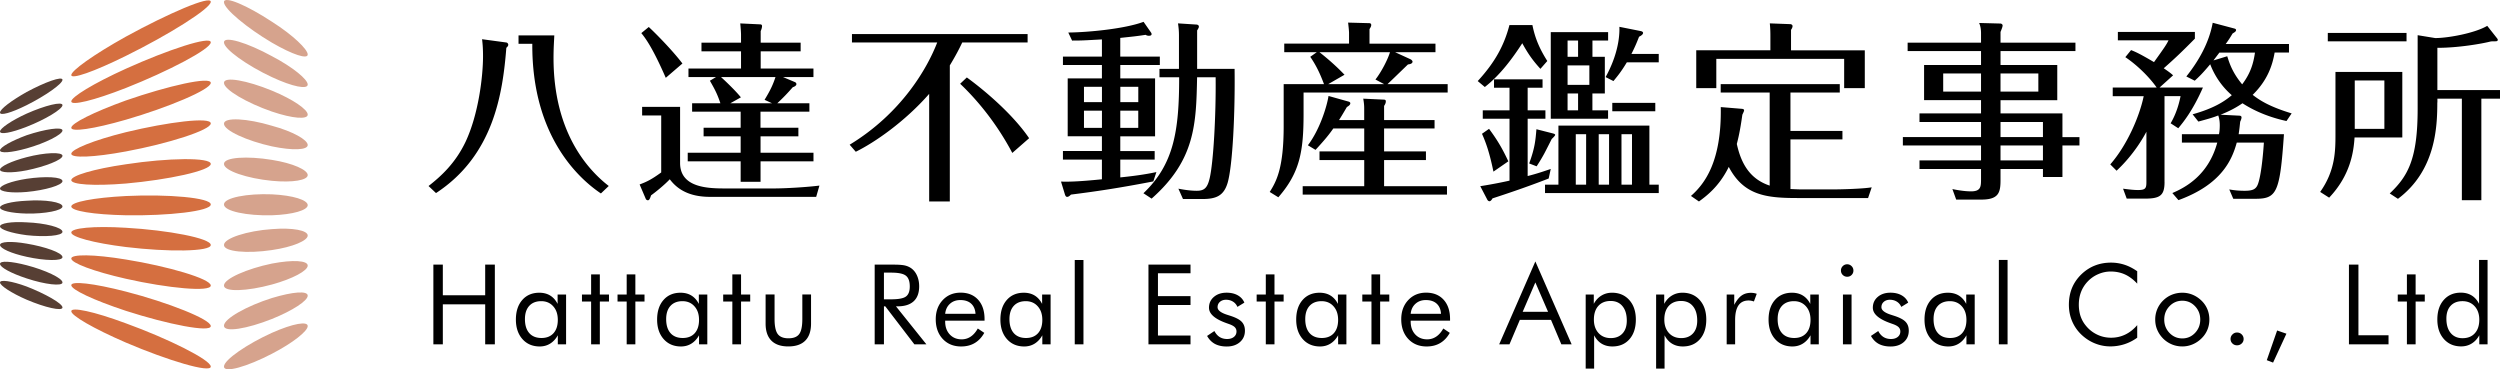 <svg xmlns="http://www.w3.org/2000/svg" viewBox="0 0 740.12 109.32"><path d="M149.9 12.58c.34.05.57.4.57.67 0 .34-.23.57-.57.91-1.07 13.58-3.79 31.86-20.82 43l-2.21-2.09c3.62-2.83 7.92-6.68 10.98-13.13 3.85-8.21 5.15-19.41 5.15-25.29 0-2.72-.17-4.02-.28-5.04l7.18.97zm14.2-2.1c-.06 1.59-.23 3.67-.23 6.67 0 21.39 9.56 32.65 16.35 37.91l-2.32 2.21c-6.16-4.13-20.48-16.63-20.31-44.3h-4.08v-2.49h10.59zm37.24 21.16v16.63c0 7.52 8.77 7.52 13.69 7.52h14.09c3.51 0 10.01-.4 13.47-.85l-.96 3.34h-31.4c-4.98 0-9.11-1.42-11.94-5.21-1.7 1.81-4.36 3.91-5.54 4.76-.28.85-.51 1.47-.96 1.47-.06 0-.51-.11-.62-.45l-1.81-4.24c2.09-.79 3.45-1.42 6.39-3.56V34.19h-5.65v-2.55h11.24zm-4.24-8.6c-3.9-8.94-6-11.71-7.24-13.24l2.21-1.81c2.32 2.15 7.18 7.13 9.96 10.81l-4.93 4.24zm28.06 14.77h11.2v2.55h-11.2v4.86h15.67v2.55h-15.67v6.05h-5.89v-6.05H203.6v-2.55h15.67v-4.86H208.3v-2.55h10.97v-4.75H204.9v-2.49h8.37c-.91-2.72-1.59-4.02-3.11-6.67l1.81-1.08h-8.15v-2.54h15.56v-5.09h-11.71v-2.55h11.71v-2.37c0-.62-.11-2.15-.23-3.34l5.88.28c.23 0 .57.06.57.51s-.22 1.13-.4 1.47v3.45h11.83v2.55H225.2v5.09h15.62v2.54h-9l3.62 1.53c.11.06.34.34.34.51 0 .57-.74.85-1.08.96-1.64 1.87-2.72 3-4.58 4.75h9.5v2.49h-14.48v4.75zm-8.94-7.24h12.34l-2.21-1.02c1.93-3.17 2.55-4.7 3.23-6.73h-16.12c.45.4 4.01 3.68 5.88 6l-3.12 1.75zm64.97 29.08h-6.11V27.79c-7.13 8.15-16.01 14.32-21.73 17.14l-1.81-2.09c15.45-9.39 23.03-22.75 25.92-30.27h-25.24v-2.49h52v2.49h-19.35c-.85 1.81-1.93 3.9-3.68 6.79v40.29zm18.5-14.37c-4.47-8.49-10.18-15.5-15.44-20.48l1.98-1.87c6.05 4.41 13.91 11.32 18.44 17.99l-4.98 4.36zm31.97-28.52h11.71v2.49h-11.71v3.96h10.3v17.15h-10.3v4.36h10.18v2.54h-10.18v5.26c3.45-.34 7.35-.85 10.69-1.58l-.91 2.77c-10.3 1.98-16.75 2.94-24.38 3.9-.23.23-.68.68-1.14.68-.34 0-.51-.34-.62-.63l-1.19-3.9c2.77.11 6.4-.11 12.11-.68v-5.83h-11.54v-2.54h11.54v-4.36h-10.13V23.21h10.13v-3.96h-11.54v-2.49h11.54v-5.09c-5.26.28-5.71.34-8.83.34l-1.13-2.38c5.88-.06 16.69-1.08 22.29-3.17l2.21 3.17c.11.17.17.34.17.45 0 .45-.51.51-.79.51-.4 0-.74-.11-.96-.28-3 .45-3.79.51-7.53.91v5.54zm-5.43 8.94h-5.32v4.53h5.32V25.7zm-5.32 12.16h5.32v-5.09h-5.32v5.09zm16.08-12.16h-5.32v4.53h5.32V25.7zm-5.33 12.16h5.32v-5.09h-5.32v5.09zm6.85 19.35c8.99-8.54 10.58-18.39 10.58-34.34h-5.83v-2.49h5.77v-9.84c0-1.13-.06-2.09-.28-3.62l5.26.34c.4 0 .91.11.91.62 0 .17 0 .34-.51 1.13v11.37h11.09c.17 12.96-.57 28.52-2.04 33.67-1.13 3.9-3.39 4.87-7.47 4.87h-5.77l-1.36-3.06c2.88.57 4.64.62 5.43.62 2.26 0 3.17-.85 3.85-3.79 1.07-4.64 1.87-18.33 1.75-29.82h-5.49c-.28 13.75-.51 24.5-13.47 35.93l-2.42-1.59zm86.46-44.3v2.55h-11.94l4.58 2.1c.23.11.57.45.57.67 0 .68-.91.79-1.36.85-3.45 3.34-5.49 5.32-6.06 5.83h17.82v2.49h-42.66v6.34c0 11.2-1.13 17.37-7.47 24.67l-2.55-1.58c2.04-3.23 4.13-7.18 4.13-19.46V24.91h11.94c-1.19-3.17-2.32-5.54-4.07-8.09l1.92-1.36h-9.62v-2.55h19.18V9.69c0-.51-.17-2.15-.28-3l6.34.17c.28 0 .51.23.51.51 0 .45-.23.79-.51 1.25v4.3h19.53zm-21.1 22.64v-3.17c0-.85 0-1.53-.28-3.17l6 .28c.45 0 .68.11.68.51 0 .45-.17.85-.51 1.36v4.19h14.94v2.49h-14.94v6.79h12.39v2.55h-12.39v7.75h18.62v2.49h-42.72v-2.49h18.22v-7.75h-13.24v-2.55h13.24v-6.79h-9.16c-1.13 1.64-2.49 3.34-5.26 6.33l-2.26-1.36c3.51-4.64 5.6-11.37 6.11-14.6l6.05 1.7c.17.06.4.23.4.45 0 .51-.56.85-1.02 1.13-1.36 2.32-1.81 3.06-2.32 3.85h7.45zm-13.24-20.09c2.6 2.04 5.09 4.24 7.41 6.67l-4.81 2.77h16.52l-2.55-1.36c1.81-2.32 3.68-5.99 4.3-8.09h-20.87zm63.04-8.04c.79 3.96 2.15 7.07 4.41 10.64l-2.04 2.32c-2.37-2.6-3.73-4.58-5.37-7.58-2.83 4.36-6.45 9.34-11.09 12.96l-2.1-1.76c5.26-5.71 7.87-10.75 9.39-16.58h6.8zm-6.79 18.56h-4.58v-2.49h14.37v2.49h-4.41v6.68h5.26v2.49h-5.26v16.97c2.88-.74 4.64-1.36 6.84-2.1l-.62 2.83c-6.39 2.49-12.28 4.47-16.63 5.88-.23.45-.57.85-.91.85-.23 0-.51-.23-.62-.45l-2.09-4.01c4.02-.63 7.13-1.3 8.66-1.64V35.15h-7.92v-2.49h7.92v-6.68zm-6.05 12.16c2.66 3.57 4.13 6.23 5.71 9.62l-4.41 3.05c-1.13-5.48-2.15-8.43-3.39-11.2l2.09-1.47zm18.9 1.36c.4.11.68.23.68.45 0 .17-.56.79-1.02 1.19-.28.57-1.98 3.91-2.26 4.42-.96 1.75-1.7 2.88-2.21 3.68l-2.21-.85c1.7-4.64 1.87-6.84 2.15-10.13l4.87 1.24zm1.64 15.17V37.19h26.93v17.48h2.77v2.49H457.4v-2.49h3.97zm13.74-37.85v10.86h-3.68v4.98h4.64v2.49H459.1V9.52h16.98v2.49h-4.64v4.81h3.67zm-7.92-4.81h-3.11v4.81h3.11v-4.81zm-3.11 13.12h6.45v-5.77h-6.45v5.77zm0 7.53h3.11v-4.98h-3.11v4.98zm5.49 7.07h-3.06v14.94h3.06V39.73zm6.79 0h-3.06v14.94h3.06V39.73zm-1.02-16.91c4.53-8.21 4.08-14.26 4.08-14.88l6.22 1.24c.28.06.79.17.79.57 0 .45-.62.85-1.19 1.13-.68 1.76-1.25 3.11-2.26 5.09h8.09v2.49h-9.45c-1.76 2.94-2.95 4.3-3.96 5.54l-2.32-1.18zm14.71 10.12h-12.73v-2.49h12.73v2.49zm-6.9 6.79h-3.11v14.94h3.11V39.73zM523.9 27.4h-14.49v-2.49h35.25v2.49h-14.6v11.37h15.39v2.49h-15.39v14.71c.51 0 2.32.11 3.51.11h8.71c2.83 0 9.11-.17 11.83-.62l-1.07 3.17h-20.76c-9.22 0-16.01-.68-20.48-9.22-2.89 5.94-6.84 8.77-8.83 10.24l-2.37-1.64c4.07-3.57 9.11-10.18 8.83-26.31l6.16.51c.23 0 .74.11.74.39s-.06.4-.51 1.36c-.68 4.87-1.19 6.9-1.64 8.66 1.3 5.94 3.96 10.41 9.73 12.33V27.4zm28.17-12.51v11.2h-6.11v-8.66h-37.85v8.66h-5.94v-11.2h21.95v-4.18c0-.79 0-2.04-.17-3.79l6.11.23c.17 0 .62.17.62.57 0 .45-.28.85-.45 1.13v6.05h21.84zm63.55 25.69v2.49h-5.04v9.34h-5.77v-2.38h-12.56v3.34c0 3.74-.62 5.72-5.71 5.72h-7.41L578 55.97c2.94.62 4.75.68 5.54.68 2.89 0 2.94-1.42 2.94-3.62v-3h-18.22v-2.55h18.22v-4.41h-23.14v-2.49h23.14v-4.47h-18.22v-2.55h18.22v-3.91h-16.86v-10.4h16.86v-4.13h-21.73v-2.49h21.73V9.86c0-.96-.11-2.04-.56-3.06l6.33.17c.23 0 .62.23.62.57 0 .23-.11.68-.62 1.92v3.17h22.18v2.49h-22.18v4.13h16.8v10.41h-16.8v3.91h18.33v7.02h5.04zm-29.14-18.84h-11.2v5.37h11.2v-5.37zm5.77 5.37h11.2v-5.37h-11.2v5.37zm12.56 9h-12.56v4.47h12.56v-4.47zm0 6.96h-12.56v4.41h12.56v-4.41zm36 10.81c0 4.02-1.36 4.92-5.83 4.92h-5.37l-1.08-2.94c1.3.17 3.06.4 4.42.4 2.27 0 2.49-.57 2.49-2.38V39c-.74 1.41-3.62 6.67-8.83 11.54l-1.87-1.87c4.87-5.55 8.6-13.98 9.9-20.2h-9.17v-2.55h13.01c-1.92-2.77-5.48-6.45-9.28-9l1.7-2.09c1.42.56 2.66 1.13 6.79 3.56 3.28-4.58 3.62-5.09 4.3-6.45h-15V9.46h22.8v1.98c-3.79 3.85-5.94 5.88-9.22 8.77 1.64 1.13 2.09 1.47 2.77 2.09l-4.01 3.62h12.84c-3.06 6.96-5.89 10.35-7.3 12.05l-2.26-1.47c1.98-3.34 2.72-6.9 2.94-8.03h-4.75v25.41zm32.59-38.31c-.62 3.56-1.98 8.09-6.5 12.51 1.98 1.53 4.81 3.45 11.54 5.49l-1.53 2.26c-6.56-1.42-10.86-3.85-13.02-5.26-1.42.96-3.34 2.15-6.51 3.39l5.54.28c.23 0 .68.06.68.51s-.28 1.02-.4 1.3c-.11 1.02-.17 1.81-.45 3.68h13.41c-1.19 17.31-2.09 19.12-8.49 19.12h-6.51l-1.19-2.77c1.58.28 3 .4 4.53.4 2.43 0 3.39-.45 3.96-1.98.79-2.09 1.42-7.07 1.76-12.28h-8.03c-1.42 5.15-4.53 12.39-17.26 17.03l-1.81-2.1c3.85-1.64 10.69-5.26 13.3-14.94h-10.47v-2.49h10.98c.11-.51.23-1.36.23-2.6 0-.4 0-1.7-.45-2.94-1.87.74-3.4 1.13-5.89 1.81l-1.7-2.15c6.05-1.7 9.28-3.68 11.6-5.66-.91-.79-4.35-3.79-6.39-9.16-2.37 2.83-3.34 3.73-4.58 4.87l-2.49-1.25c3.73-4.69 6.73-10.01 7.81-15.9l6.4 1.7c.23.06.51.17.51.45 0 .4-.34.62-1.02 1.02-.68 1.13-1.13 1.87-2.04 3.11h18.73v2.54h-4.25zm-16.35 0c-.68.91-.96 1.25-1.75 2.32l4.07-1.24c.62 1.92 1.42 4.69 4.42 8.32 2.49-3.28 3.34-6.23 3.79-9.39h-10.53zm54.15 5.72V40.7h-14.14c-.28 4.36-1.25 11.2-7.52 17.82l-2.66-1.7c4.53-6.39 4.53-12.28 4.53-17.26V21.29h19.79zm1.25-9.05h-23.31V9.75h23.31v2.49zm-15.33 25.91h8.77V23.83h-8.77v14.32zm24.44-7.81c0 7.13-.45 20.14-11.65 28.52l-2.43-1.59c5.43-5.15 8.26-10.24 8.26-25.07V10.42l5.21.85c3.85 0 11.77-1.47 15.39-3.62l2.72 3.45c.28.34.4.51.4.68 0 .45-.4.45-.96.45-.79 0-.96 0-1.64.17-2.09.51-8.88 1.76-15.28 1.76v12.51h18.56v2.55h-5.54v30.04h-5.77V29.21h-7.24v1.13zm-593.26 71.6v-23.6h2.8v9.08h12.54v-9.08h2.86v23.6h-2.86V90.09H131.1v11.85zm39.29-14.75v14.75h-2.45v-2.68c-.59 1.07-1.35 1.89-2.26 2.46-.92.57-1.95.85-3.09.85-2.12 0-3.83-.73-5.12-2.18-1.29-1.46-1.94-3.38-1.94-5.78 0-2.43.63-4.36 1.89-5.8 1.25-1.43 2.94-2.15 5.05-2.15 1.23 0 2.31.28 3.21.83.91.56 1.64 1.38 2.2 2.48V87.2h2.51zm-2.45 7.51c0-1.67-.45-3.01-1.36-4.02-.91-1.02-2.09-1.52-3.55-1.52-1.52 0-2.7.47-3.55 1.4-.85.94-1.27 2.24-1.27 3.92 0 1.78.43 3.16 1.28 4.13.85.97 2.07 1.45 3.63 1.45 1.5 0 2.69-.47 3.54-1.41s1.28-2.26 1.28-3.95m9.86-5.43h-2.71v-2.08H175v-5.95h2.58v5.95h2.71v2.08h-2.71v12.67H175zm10.53 0h-2.71v-2.08h2.71v-5.95h2.57v5.95h2.71v2.08h-2.71v12.67h-2.57zm23.87-2.08v14.75h-2.45v-2.68c-.59 1.07-1.35 1.89-2.26 2.46-.92.57-1.95.85-3.09.85-2.12 0-3.83-.73-5.12-2.18-1.29-1.46-1.94-3.38-1.94-5.78 0-2.43.63-4.36 1.89-5.8 1.25-1.43 2.94-2.15 5.05-2.15 1.23 0 2.31.28 3.21.83.91.56 1.64 1.38 2.2 2.48V87.2h2.51zm-2.45 7.51c0-1.67-.45-3.01-1.36-4.02-.91-1.02-2.09-1.52-3.55-1.52-1.52 0-2.7.47-3.55 1.4-.85.94-1.27 2.24-1.27 3.92 0 1.78.43 3.16 1.28 4.13.85.97 2.07 1.45 3.63 1.45 1.5 0 2.69-.47 3.54-1.41s1.28-2.26 1.28-3.95m9.86-5.43h-2.71v-2.08h2.71v-5.95h2.58v5.95h2.71v2.08h-2.71v12.67h-2.58zm12.5-2.08v7.26c0 2.12.32 3.6.94 4.44.63.84 1.69 1.26 3.18 1.26s2.55-.41 3.17-1.25c.62-.83.93-2.32.93-4.46v-7.26h2.58v8.61c0 2.22-.57 3.91-1.71 5.05-1.14 1.15-2.81 1.72-5.03 1.72-2.19 0-3.86-.57-5-1.72-1.14-1.15-1.71-2.83-1.71-5.05v-8.61h2.65zm29.64 14.75v-23.6h5.55c1.58 0 2.74.09 3.47.27.74.18 1.38.49 1.94.91.7.55 1.25 1.28 1.63 2.2.39.92.58 1.94.58 3.05 0 1.93-.54 3.41-1.62 4.41s-2.66 1.51-4.75 1.51h-.5l9.01 11.25h-3.56l-8.61-11.25h-.4v11.25h-2.74zm2.74-21.23v7.9h2.14c2.19 0 3.66-.28 4.4-.85.74-.56 1.11-1.55 1.11-2.96 0-1.51-.38-2.58-1.15-3.18-.76-.61-2.22-.91-4.37-.91h-2.13zm29.82 14.23h-11.69v.23c0 1.58.45 2.86 1.35 3.83.9.97 2.08 1.46 3.53 1.46.99 0 1.88-.27 2.67-.8.8-.53 1.5-1.33 2.11-2.41l1.92 1.29c-.74 1.33-1.69 2.34-2.84 3.02-1.15.68-2.48 1.01-4 1.01-2.25 0-4.06-.74-5.45-2.22-1.38-1.48-2.08-3.43-2.08-5.83 0-2.31.69-4.2 2.06-5.67 1.38-1.47 3.15-2.21 5.3-2.21 2.18 0 3.91.7 5.18 2.09 1.27 1.4 1.91 3.31 1.91 5.72v.49zm-2.71-2.05c-.08-1.3-.52-2.3-1.3-3.01-.78-.7-1.84-1.05-3.2-1.05-1.23 0-2.25.37-3.06 1.1-.82.74-1.29 1.72-1.42 2.96h8.98zm22.23-5.7v14.75h-2.45v-2.68c-.59 1.07-1.35 1.89-2.26 2.46-.92.57-1.95.85-3.09.85-2.12 0-3.83-.73-5.12-2.18-1.29-1.46-1.94-3.38-1.94-5.78 0-2.43.63-4.36 1.89-5.8 1.25-1.43 2.94-2.15 5.05-2.15 1.23 0 2.31.28 3.21.83.91.56 1.64 1.38 2.2 2.48V87.2h2.51zm-2.45 7.51c0-1.67-.45-3.01-1.36-4.02-.91-1.02-2.09-1.52-3.55-1.52-1.52 0-2.7.47-3.55 1.4-.85.94-1.27 2.24-1.27 3.92 0 1.78.43 3.16 1.28 4.13.85.97 2.07 1.45 3.63 1.45 1.5 0 2.69-.47 3.54-1.41s1.28-2.26 1.28-3.95m9.6-17.74h2.58v24.98h-2.58zM340 101.94v-23.6h12.45v2.56h-9.64v6.77h9.64v2.62h-9.64v9.04h9.64v2.61zm17.36-2.49l2.16-1.45c.41.78.93 1.38 1.55 1.77.62.39 1.36.59 2.21.59.83 0 1.5-.2 2.01-.61.51-.41.77-.95.77-1.62 0-.52-.18-.94-.53-1.29-.35-.34-.95-.66-1.8-.95-.09-.03-.23-.08-.42-.15-3.59-1.24-5.39-2.78-5.39-4.64 0-1.31.49-2.38 1.45-3.2.97-.83 2.22-1.25 3.77-1.25 1.28 0 2.38.26 3.29.77.91.51 1.57 1.24 1.96 2.17l-2.05 1.26c-.3-.68-.74-1.2-1.33-1.56-.58-.36-1.26-.55-2.04-.55-.74 0-1.34.21-1.81.62-.47.41-.7.94-.7 1.59 0 .9.98 1.66 2.94 2.27.36.12.66.21.87.28 1.6.52 2.72 1.11 3.34 1.77.63.66.95 1.53.95 2.62 0 1.4-.5 2.53-1.49 3.39-1 .87-2.3 1.3-3.89 1.3-1.38 0-2.54-.26-3.51-.77-.96-.53-1.73-1.31-2.31-2.36m17.38-10.18h-2.71v-2.08h2.71v-5.95h2.57v5.95h2.71v2.08h-2.71v12.67h-2.57zm23.86-2.08v14.75h-2.45v-2.68c-.59 1.07-1.35 1.89-2.26 2.46-.92.57-1.95.85-3.09.85-2.12 0-3.83-.73-5.12-2.18-1.29-1.46-1.94-3.38-1.94-5.78 0-2.43.63-4.36 1.89-5.8 1.25-1.43 2.94-2.15 5.05-2.15 1.23 0 2.31.28 3.21.83.91.56 1.64 1.38 2.2 2.48V87.2h2.51zm-2.45 7.51c0-1.67-.45-3.01-1.36-4.02-.91-1.02-2.09-1.52-3.55-1.52-1.52 0-2.7.47-3.55 1.4-.85.94-1.27 2.24-1.27 3.92 0 1.78.43 3.16 1.28 4.13.85.97 2.07 1.45 3.63 1.45 1.5 0 2.69-.47 3.54-1.41s1.28-2.26 1.28-3.95m9.87-5.43h-2.71v-2.08h2.71v-5.95h2.57v5.95h2.71v2.08h-2.71v12.67h-2.57zm23.3 5.67h-11.69v.23c0 1.58.45 2.86 1.35 3.83.9.97 2.08 1.46 3.53 1.46.99 0 1.88-.27 2.67-.8.8-.53 1.5-1.33 2.11-2.41l1.92 1.29c-.74 1.33-1.69 2.34-2.84 3.02-1.15.68-2.48 1.01-4 1.01-2.25 0-4.06-.74-5.45-2.22-1.38-1.48-2.08-3.43-2.08-5.83 0-2.31.69-4.2 2.06-5.67 1.38-1.47 3.15-2.21 5.3-2.21 2.18 0 3.91.7 5.18 2.09 1.27 1.4 1.91 3.31 1.91 5.72v.49zm-2.71-2.05c-.08-1.3-.52-2.3-1.3-3.01-.78-.7-1.84-1.05-3.2-1.05-1.23 0-2.25.37-3.06 1.1-.82.74-1.29 1.72-1.42 2.96h8.98zm27.93-15.49l10.74 24.53h-3.05l-3.06-7.24h-9.22l-3.07 7.24h-3.05l10.71-24.53zm0 6.21l-3.75 8.69h7.51l-3.76-8.69zm14.9 25.52V87.19h2.4v2.77c.57-1.06 1.32-1.88 2.26-2.45.93-.57 1.98-.85 3.13-.85 2.13 0 3.84.73 5.13 2.18 1.29 1.45 1.93 3.38 1.93 5.77 0 2.44-.63 4.38-1.89 5.81-1.26 1.44-2.95 2.15-5.07 2.15-1.22 0-2.27-.28-3.18-.83-.9-.55-1.64-1.38-2.21-2.48v9.86h-2.5zm2.43-14.52c0 1.65.46 2.98 1.37 3.98.91 1 2.13 1.5 3.63 1.5 1.47 0 2.63-.46 3.47-1.37.85-.91 1.27-2.18 1.27-3.8 0-1.82-.42-3.24-1.27-4.27-.84-1.03-2.01-1.55-3.52-1.55-1.54 0-2.75.49-3.63 1.46-.88.98-1.32 2.32-1.32 4.05m18.42 14.52V87.19h2.4v2.77c.57-1.06 1.32-1.88 2.26-2.45.93-.57 1.98-.85 3.13-.85 2.13 0 3.84.73 5.13 2.18 1.29 1.45 1.93 3.38 1.93 5.77 0 2.44-.63 4.38-1.89 5.81-1.26 1.44-2.95 2.15-5.07 2.15-1.22 0-2.27-.28-3.18-.83-.9-.55-1.64-1.38-2.21-2.48v9.86h-2.5zm2.43-14.52c0 1.65.46 2.98 1.37 3.98.91 1 2.13 1.5 3.63 1.5 1.47 0 2.63-.46 3.47-1.37.85-.91 1.27-2.18 1.27-3.8 0-1.82-.42-3.24-1.27-4.27-.84-1.03-2.01-1.55-3.52-1.55-1.54 0-2.75.49-3.63 1.46-.88.98-1.32 2.32-1.32 4.05m18.46 7.33V87.19h2.24v3.06c.67-1.28 1.4-2.19 2.16-2.74.76-.55 1.69-.82 2.79-.82a4.945 4.945 0 011.71.29l-.84 2.27c-.29-.1-.56-.17-.82-.22-.26-.05-.51-.07-.74-.07-1.33 0-2.33.48-3 1.44-.66.96-1 2.41-1 4.34v7.19h-2.5zm27.27-14.75v14.75H536v-2.68c-.59 1.07-1.35 1.89-2.27 2.46-.92.57-1.95.85-3.09.85-2.12 0-3.83-.73-5.12-2.18-1.29-1.46-1.94-3.38-1.94-5.78 0-2.43.63-4.36 1.89-5.8 1.25-1.43 2.94-2.15 5.05-2.15 1.23 0 2.31.28 3.21.83.91.56 1.64 1.38 2.2 2.48V87.2h2.52zM536 94.7c0-1.67-.45-3.01-1.36-4.02-.91-1.02-2.09-1.52-3.55-1.52-1.52 0-2.7.47-3.55 1.4-.85.94-1.27 2.24-1.27 3.92 0 1.78.43 3.16 1.28 4.13.85.97 2.07 1.45 3.63 1.45 1.5 0 2.69-.47 3.54-1.41S536 96.39 536 94.7m9.01-14.62c0-.5.18-.94.54-1.3.36-.36.8-.54 1.31-.54.5 0 .94.19 1.3.55.36.36.54.8.54 1.32 0 .51-.18.93-.53 1.29-.36.36-.79.53-1.31.53s-.95-.18-1.31-.53c-.36-.35-.54-.79-.54-1.32m.59 7.11h2.55v14.75h-2.55V87.19zm8.29 12.26l2.16-1.45c.41.78.93 1.38 1.55 1.77.62.39 1.36.59 2.21.59.83 0 1.5-.2 2.01-.61.51-.41.77-.95.77-1.62 0-.52-.18-.94-.53-1.29-.35-.34-.95-.66-1.8-.95-.09-.03-.23-.08-.42-.15-3.59-1.24-5.39-2.78-5.39-4.64 0-1.31.49-2.38 1.45-3.2.97-.83 2.22-1.25 3.77-1.25 1.28 0 2.38.26 3.29.77.91.51 1.57 1.24 1.96 2.17l-2.05 1.26c-.3-.68-.74-1.2-1.33-1.56-.58-.36-1.26-.55-2.04-.55-.74 0-1.34.21-1.81.62-.47.41-.7.94-.7 1.59 0 .9.98 1.66 2.94 2.27.36.12.66.21.87.28 1.6.52 2.72 1.11 3.34 1.77.63.66.95 1.53.95 2.62 0 1.4-.5 2.53-1.49 3.39-1 .87-2.3 1.3-3.89 1.3-1.38 0-2.54-.26-3.51-.77-.96-.53-1.73-1.31-2.31-2.36m30.72-12.26v14.75h-2.45v-2.68c-.59 1.07-1.35 1.89-2.26 2.46-.92.57-1.95.85-3.09.85-2.12 0-3.83-.73-5.12-2.18-1.29-1.46-1.94-3.38-1.94-5.78 0-2.43.63-4.36 1.89-5.8 1.25-1.43 2.94-2.15 5.05-2.15 1.23 0 2.31.28 3.21.83.91.56 1.64 1.38 2.2 2.48V87.2h2.51zm-2.45 7.51c0-1.67-.45-3.01-1.36-4.02-.91-1.02-2.09-1.52-3.55-1.52-1.52 0-2.7.47-3.55 1.4-.85.94-1.27 2.24-1.27 3.92 0 1.78.43 3.16 1.28 4.13.85.97 2.07 1.45 3.63 1.45 1.5 0 2.69-.47 3.54-1.41s1.28-2.26 1.28-3.95m9.6-17.74h2.58v24.98h-2.58zm40.97 7.02c-1.13-1.22-2.33-2.13-3.61-2.72-1.28-.58-2.69-.88-4.24-.88-1.25 0-2.47.25-3.65.76a9.38 9.38 0 00-3.09 2.11c-.9.93-1.58 1.98-2.03 3.13-.45 1.16-.68 2.43-.68 3.83 0 1.09.14 2.1.4 3.03.27.92.67 1.77 1.21 2.55.94 1.34 2.1 2.38 3.49 3.1 1.38.73 2.87 1.09 4.47 1.09 1.5 0 2.9-.32 4.19-.94 1.29-.62 2.47-1.55 3.53-2.79v3.72c-1.17.85-2.43 1.49-3.78 1.93-1.35.43-2.74.65-4.18.65-1.25 0-2.46-.19-3.64-.56a12.32 12.32 0 01-3.32-1.62c-1.72-1.19-3.03-2.66-3.94-4.4-.91-1.74-1.37-3.66-1.37-5.74 0-1.81.31-3.47.91-4.95.61-1.49 1.53-2.84 2.78-4.06 1.21-1.16 2.54-2.03 4-2.6 1.46-.58 3.06-.87 4.79-.87 1.37 0 2.69.21 3.96.62 1.28.41 2.54 1.06 3.79 1.93v3.68zm5.32 10.63c0-1.09.2-2.11.6-3.07.4-.96.98-1.82 1.74-2.57.76-.75 1.63-1.33 2.59-1.72.97-.39 2-.59 3.09-.59 1.08 0 2.1.2 3.06.6.96.4 1.83.98 2.62 1.74.76.74 1.34 1.59 1.74 2.55.4.96.59 1.98.59 3.06s-.2 2.09-.59 3.03c-.4.95-.98 1.8-1.74 2.54-.78.77-1.66 1.36-2.64 1.77-.97.41-1.99.61-3.04.61-1.08 0-2.11-.2-3.08-.6a8.05 8.05 0 01-2.6-1.73c-.76-.78-1.34-1.63-1.74-2.58-.41-.94-.6-1.96-.6-3.04m2.67 0c0 1.56.52 2.88 1.56 3.96s2.31 1.62 3.79 1.62c1.47 0 2.73-.54 3.76-1.62 1.03-1.08 1.55-2.4 1.55-3.96s-.52-2.88-1.55-3.96-2.28-1.62-3.76-1.62c-1.49 0-2.76.54-3.79 1.62-1.04 1.08-1.56 2.39-1.56 3.96m19.63 5.75c0-.53.19-.98.57-1.35.38-.38.82-.57 1.35-.57.54 0 1 .18 1.38.56.38.37.57.83.57 1.36 0 .53-.19.97-.57 1.33-.38.36-.84.54-1.38.54-.54 0-.99-.18-1.36-.54-.37-.36-.56-.81-.56-1.33m10.73 6.27l3.06-8.79 2.75.95-3.95 8.56zm24.32-4.69v-23.6h2.81v20.92h8.91v2.68zm17.16-12.67h-2.71v-2.08h2.71v-5.95h2.58v5.95h2.71v2.08h-2.71v12.67h-2.58zm23.88-12.32v24.98h-2.45v-2.68c-.58 1.07-1.33 1.88-2.26 2.45-.92.57-1.96.85-3.1.85-2.12 0-3.83-.73-5.12-2.18-1.29-1.46-1.94-3.38-1.94-5.78 0-2.42.63-4.35 1.9-5.79 1.27-1.44 2.95-2.16 5.06-2.16 1.23 0 2.29.28 3.2.83.9.55 1.63 1.38 2.19 2.47V76.95h2.52zm-2.45 17.69c0-1.64-.46-2.97-1.37-3.97-.91-1-2.12-1.51-3.61-1.51-1.5 0-2.66.46-3.5 1.37-.84.91-1.26 2.18-1.26 3.79 0 1.81.42 3.24 1.27 4.26.85 1.03 2.02 1.54 3.51 1.54 1.55 0 2.76-.48 3.63-1.45.89-.97 1.33-2.31 1.33-4.03"/><path d="M91.1 16.13c0 1.5-4.4.1-10.6-3.5-7.3-4.3-14.2-10-14.2-12s6.9 1 14.2 5.8c6.3 4 10.6 8.2 10.6 9.7zm0 8.9c0 1.5-4.4.7-10.6-2.2-7.3-3.4-14.2-8.3-14.2-10.3s6.9.1 14.2 4.1c6.3 3.3 10.6 6.9 10.6 8.4zm0 8.9c0 1.5-4.4 1.2-10.6-.9-7.3-2.5-14.2-6.5-14.2-8.5s6.9-.7 14.2 2.3c6.3 2.6 10.6 5.6 10.6 7.1zm0 9c0 1.5-4.4 1.7-10.6.4-7.3-1.6-14.2-4.7-14.2-6.7s6.9-1.6 14.2.6c6.3 1.7 10.6 4.2 10.6 5.7zm0 8.9c0 1.5-4.4 2.3-10.6 1.7-7.3-.7-14.2-3-14.2-5s6.9-2.4 14.2-1.2c6.3 1 10.6 3 10.6 4.5zm0 8.9c0 1.5-4.4 2.8-10.6 3-7.3.2-14.2-1.2-14.2-3.2s6.9-3.3 14.2-3c6.3.3 10.6 1.7 10.6 3.2zm0 9c0 1.5-4.4 3.4-10.6 4.3-7.3 1.1-14.2.5-14.2-1.5s6.9-4.2 14.2-4.7c6.3-.5 10.6.4 10.6 1.9zm0 8.9c0 1.5-4.4 3.9-10.6 5.6-7.3 2-14.2 2.3-14.2.3s6.9-5 14.2-6.5c6.3-1.2 10.6-.9 10.6.6zm0 8.9c0 1.5-4.4 4.4-10.6 6.9-7.3 2.9-14.2 4.1-14.2 2s6.9-5.9 14.2-8.2c6.3-1.9 10.6-2.2 10.6-.7zm0 9c0 1.5-4.4 5-10.6 8.2-7.3 3.8-14.2 5.8-14.2 3.8s6.9-6.7 14.2-10c6.3-2.8 10.6-3.5 10.6-2z" fill="#d6a38d"/><path d="M62.4.53c0 2-12.7 9.9-25.1 16-9.7 4.8-16.2 7-16.2 5.7s6.5-6 16.2-11.4C49.7 4.03 62.4-1.47 62.4.53zm0 12c0 2-12.7 8.6-25.1 13.5-9.7 3.8-16.2 5.3-16.2 4s6.5-5.3 16.2-9.7c12.4-5.6 25.1-9.8 25.1-7.8zm0 12c0 2-12.7 7.3-25.1 10.9-9.7 2.8-16.2 3.7-16.2 2.4s6.5-4.6 16.2-8.1c12.4-4.3 25.1-7.2 25.1-5.2zm0 12c0 2-12.7 6-25.1 8.3-9.7 1.8-16.2 2-16.2.7s6.5-4 16.2-6.4c12.4-3 25.1-4.6 25.1-2.6zm0 12c0 2-12.7 4.7-25.1 5.8-9.7.8-16.2.3-16.2-1s6.5-3.3 16.2-4.7c12.4-1.9 25.1-2.1 25.1-.1zm0 12c0 2-12.7 3.4-25.1 3.2-9.7-.2-16.2-1.3-16.2-2.6s6.5-2.6 16.2-3.1c12.4-.6 25.1.5 25.1 2.5zm0 12c0 2-12.7 2.1-25.1.6-9.7-1.2-16.2-3-16.2-4.3s6.5-2 16.2-1.4c12.4.7 25.1 3.1 25.1 5.1zm0 12c0 2-12.7.8-25.1-2-9.7-2.2-16.2-4.7-16.2-6s6.5-1.3 16.2.3c12.4 2 25.1 5.7 25.1 7.7zm0 12c0 2-12.7-.5-25.1-4.5-9.7-3.2-16.2-6.3-16.2-7.6s6.5-.6 16.2 1.9c12.4 3.2 25.1 8.2 25.1 10.2zm0 12c0 2-12.7-1.8-25.1-7.1-9.7-4.2-16.2-8-16.2-9.3s6.5 0 16.2 3.6c12.4 4.5 25.1 10.8 25.1 12.8z" fill="#d56f40"/><path d="M18.5 23.63c0 1.2-5.2 4.8-10.6 7.5-4.6 2.3-7.9 3.2-7.9 2.2s3.3-3.5 7.9-6.1c5.4-2.9 10.6-4.8 10.6-3.6zm0 7.5c0 1.2-5.2 4.3-10.6 6.4-4.6 1.8-7.9 2.4-7.9 1.4 0-.9 3.3-3.2 7.9-5.3 5.4-2.4 10.6-3.7 10.6-2.5zm0 7.5c0 1.2-5.2 3.8-10.6 5.3-4.6 1.3-7.9 1.5-7.9.6s3.3-2.8 7.9-4.5c5.4-1.8 10.6-2.6 10.6-1.4zm0 7.5c0 1.2-5.2 3.2-10.6 4.3-4.6.9-7.9.7-7.9-.2s3.3-2.5 7.9-3.7c5.4-1.4 10.6-1.6 10.6-.4zm0 7.5c0 1.2-5.2 2.7-10.6 3.2-4.6.4-7.9-.1-7.9-1s3.3-2.2 7.9-2.9c5.4-.8 10.6-.6 10.6.7zm0 7.5c0 1.2-5.2 2.2-10.6 2.1-4.6-.1-7.9-.9-7.9-1.8s3.3-1.8 7.9-2c5.4-.4 10.6.4 10.6 1.7zm0 7.5c0 1.2-5.2 1.6-10.6 1-4.6-.6-7.9-1.7-7.9-2.6s3.3-1.5 7.9-1.2c5.4.2 10.6 1.5 10.6 2.8zm0 7.5c0 1.2-5.2 1.1-10.6-.1-4.6-1-7.9-2.5-7.9-3.5s3.3-1.2 7.9-.4c5.4.9 10.6 2.7 10.6 4zm0 7.5c0 1.2-5.2.6-10.6-1.2-4.6-1.5-7.9-3.3-7.9-4.3s3.3-.8 7.9.4c5.4 1.4 10.6 3.8 10.6 5.1zm0 7.4c0 1.2-5.2 0-10.6-2.3-4.6-2-7.9-4.2-7.9-5.1s3.3-.5 7.9 1.2c5.4 2.1 10.6 5 10.6 6.2z" fill="#573f34"/></svg>
